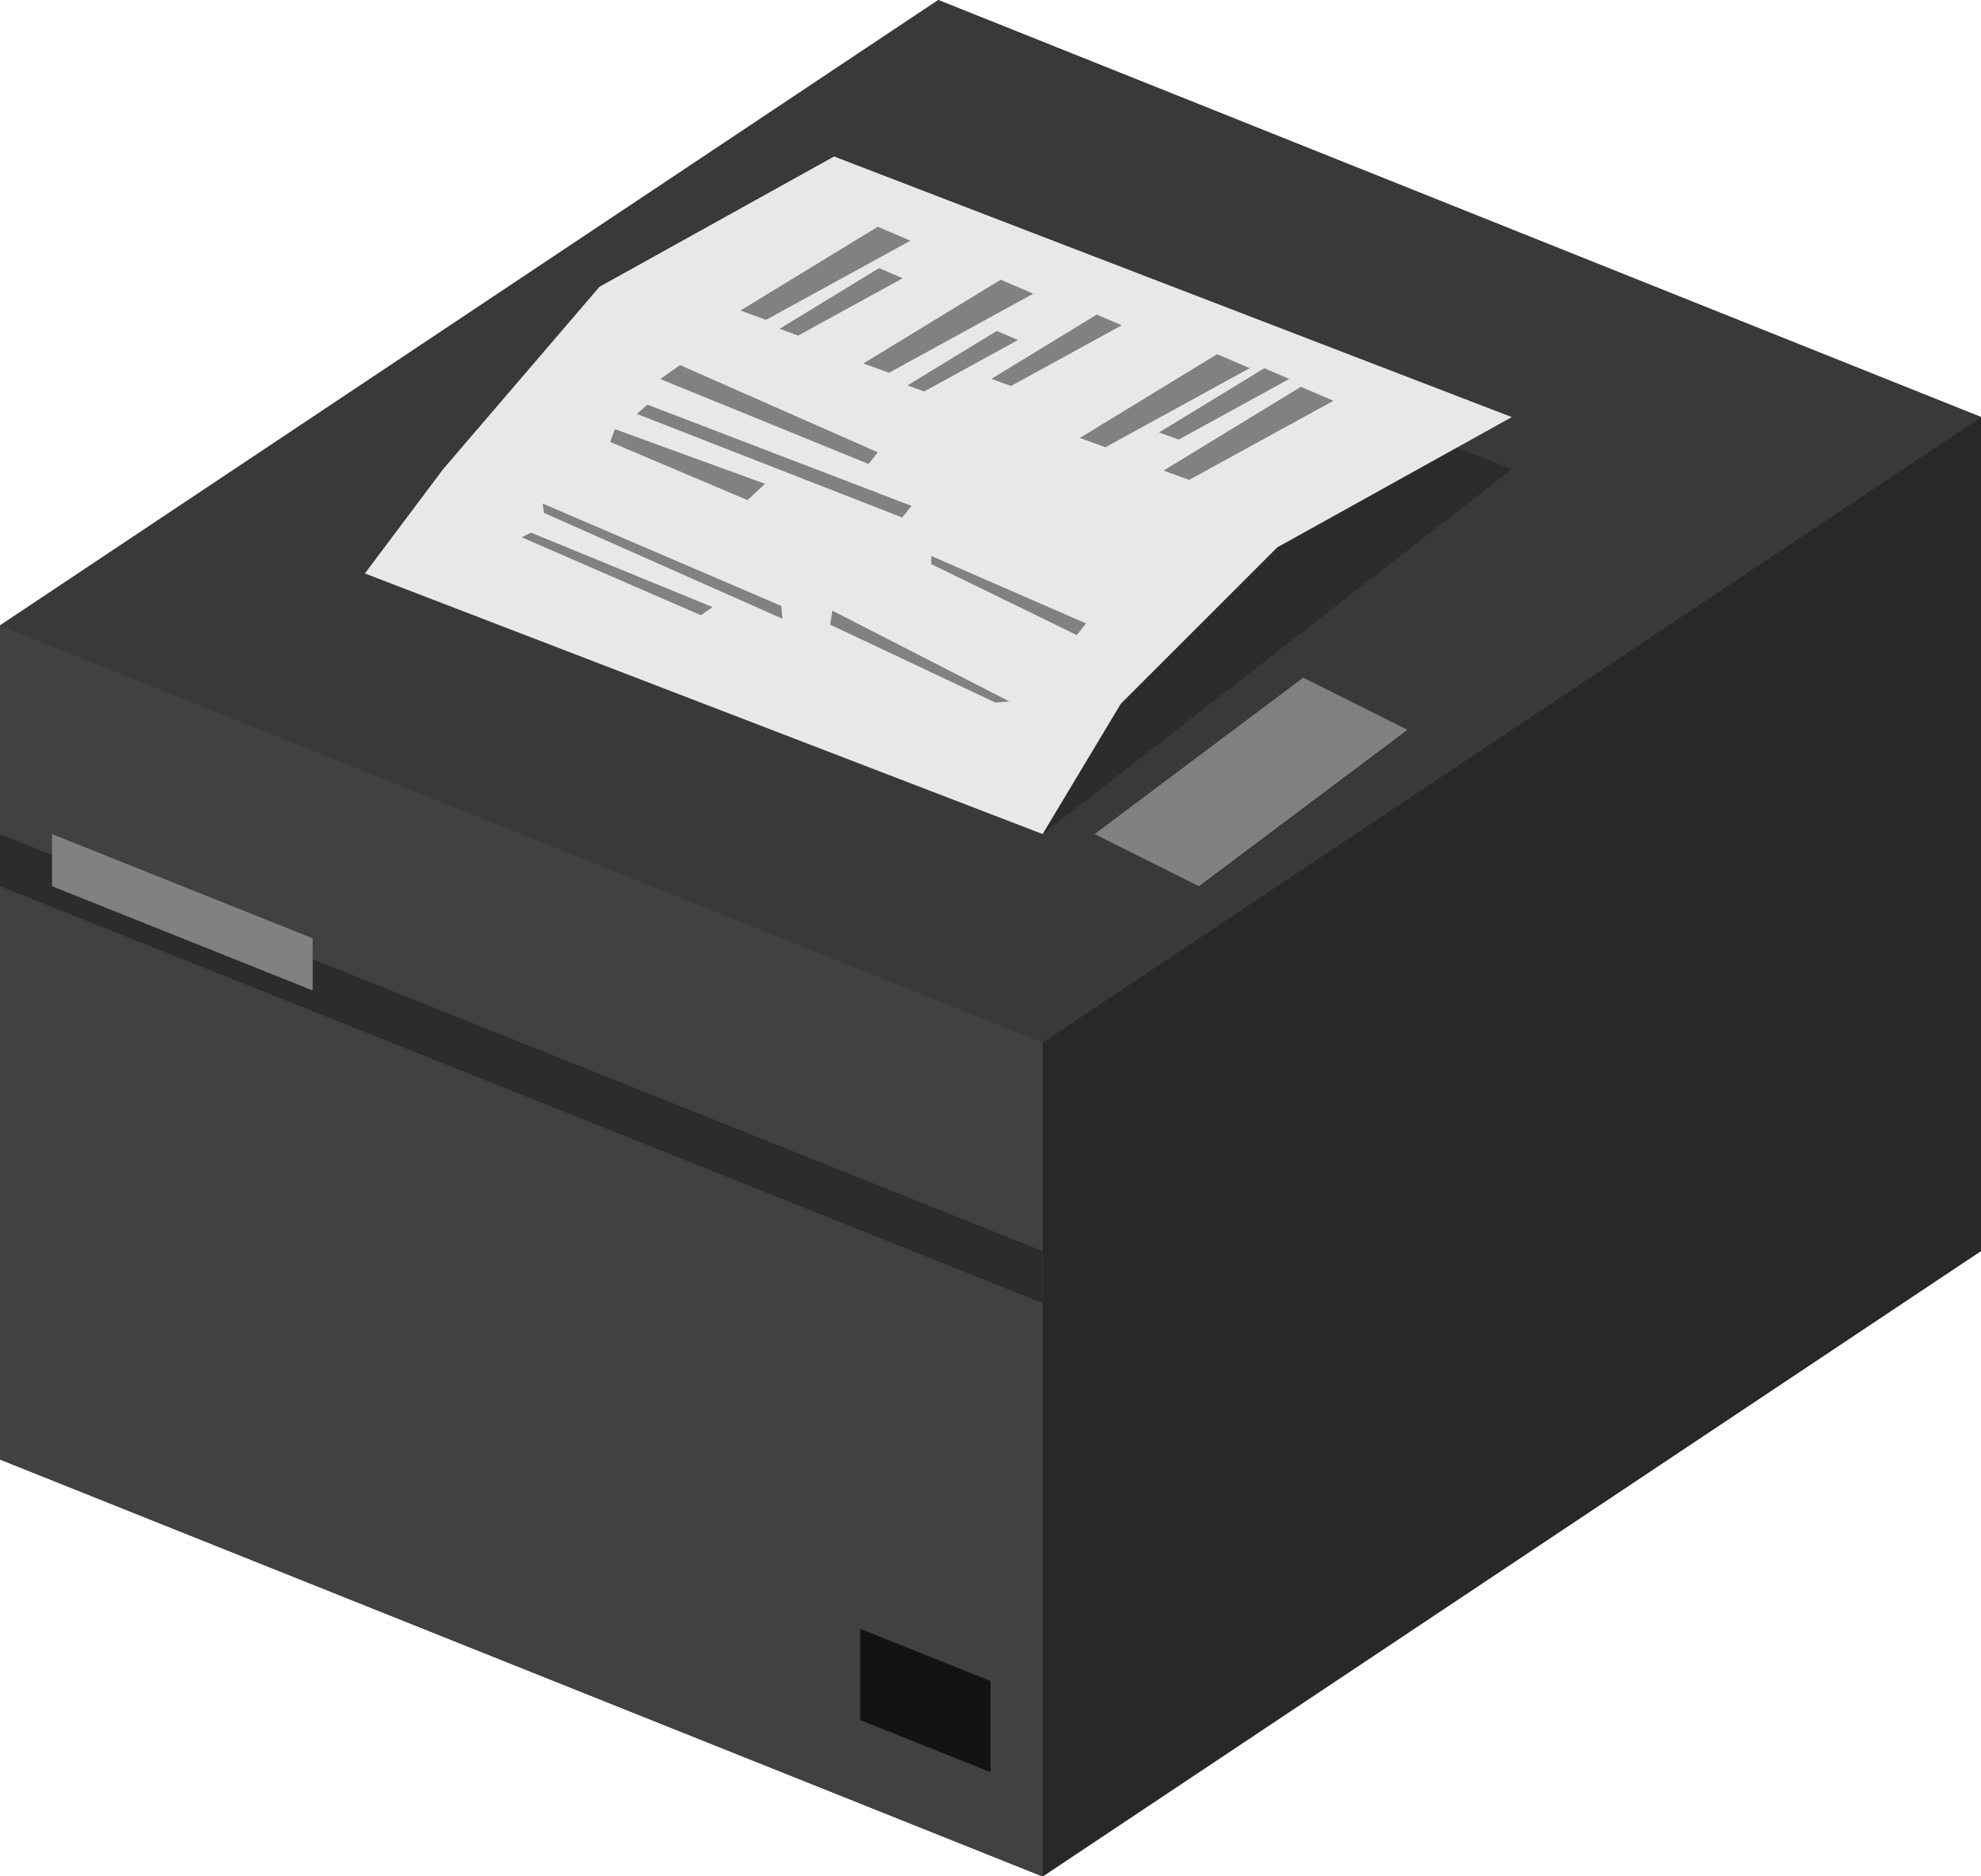 <?xml version="1.0" encoding="UTF-8"?>
<svg width="152" height="144" version="1.1" viewBox="0 0 58.907 140.31" xmlns="http://www.w3.org/2000/svg">
<g transform="translate(238.15 -522.28)" shape-rendering="auto">
<path d="m-204.8 662.6 70.157-46.772v-62.362l-77.953-31.181-70.157 46.772v62.362z" color="#000000" color-rendering="auto" fill="#414141" image-rendering="auto" solid-color="#000000" style="isolation:auto;mix-blend-mode:normal"/>
<path d="m-204.8 662.6v-62.362l70.157-46.772-1e-5 62.362z" color="#000000" color-rendering="auto" fill="#282828" image-rendering="auto" solid-color="#000000" style="isolation:auto;mix-blend-mode:normal"/>
<path d="m-204.8 662.6v-62.362l-77.953-31.181v62.362z" color="#000000" color-rendering="auto" fill="#414141" image-rendering="auto" solid-color="#000000" style="isolation:auto;mix-blend-mode:normal"/>
<path d="m-134.65 553.46-70.157 46.772-77.953-31.181 70.157-46.772z" color="#000000" color-rendering="auto" fill="#393939" image-rendering="auto" solid-color="#000000" style="isolation:auto;mix-blend-mode:normal"/>
<path d="m-204.8 584.65 35.079-27.283-19.488-7.795-27.283 27.283 11.693 7.795z" color="#000000" color-rendering="auto" fill="#2c2c2c" image-rendering="auto" solid-color="#000000" style="isolation:auto;mix-blend-mode:normal"/>
<path d="m-204.8 584.65 5.846-9.744 11.693-11.693 17.539-9.744-50.669-19.488-17.539 9.744-11.693 13.642-5.846 7.795z" color="#000000" color-rendering="auto" fill="#e8e8e8" image-rendering="auto" solid-color="#000000" style="isolation:auto;mix-blend-mode:normal"/>
<path d="m-227.39 545.5 10.266-6.264 2.436 1.044-10.788 5.916z" color="#000000" color-rendering="auto" fill="#818181" image-rendering="auto" solid-color="#000000" style="isolation:auto;mix-blend-mode:normal"/>
<path d="m-218.2 549.46 10.266-6.264 2.436 1.044-10.788 5.916z" color="#000000" color-rendering="auto" fill="#818181" image-rendering="auto" solid-color="#000000" style="isolation:auto;mix-blend-mode:normal"/>
<path d="m-214.9 551.1 6.673-4.072 1.583 0.679-7.012 3.845z" color="#000000" color-rendering="auto" fill="#818181" image-rendering="auto" solid-color="#000000" style="isolation:auto;mix-blend-mode:normal"/>
<path d="m-208.63 550.61 7.875-4.805 1.869 0.801-8.276 4.538z" color="#000000" color-rendering="auto" fill="#818181" image-rendering="auto" solid-color="#000000" style="isolation:auto;mix-blend-mode:normal"/>
<path d="m-202.02 555.03 10.266-6.264 2.436 1.044-10.788 5.916z" color="#000000" color-rendering="auto" fill="#818181" image-rendering="auto" solid-color="#000000" style="isolation:auto;mix-blend-mode:normal"/>
<path d="m-196.1 554.62 7.875-4.805 1.869 0.801-8.276 4.538z" color="#000000" color-rendering="auto" fill="#818181" image-rendering="auto" solid-color="#000000" style="isolation:auto;mix-blend-mode:normal"/>
<path d="m-195.76 557.47 10.266-6.264 2.436 1.044-10.788 5.916z" color="#000000" color-rendering="auto" fill="#818181" image-rendering="auto" solid-color="#000000" style="isolation:auto;mix-blend-mode:normal"/>
<path d="m-224.47 546.87 7.443-4.541 1.766 0.757-7.821 4.289z" color="#000000" color-rendering="auto" fill="#818181" image-rendering="auto" solid-color="#000000" style="isolation:auto;mix-blend-mode:normal"/>
<path d="m-231.91 549.58 14.79 6.525-0.696 0.87-15.573-6.351z" color="#000000" color-rendering="auto" fill="#818181" image-rendering="auto" solid-color="#000000" style="isolation:auto;mix-blend-mode:normal"/>
<path d="m-234.35 552.54 19.749 7.569-0.696 0.87-19.836-7.743z" color="#000000" color-rendering="auto" fill="#818181" image-rendering="auto" solid-color="#000000" style="isolation:auto;mix-blend-mode:normal"/>
<path d="m-236.78 554.37 11.223 4.089-1.305 1.218-10.266-4.35z" color="#000000" color-rendering="auto" fill="#818181" image-rendering="auto" solid-color="#000000" style="isolation:auto;mix-blend-mode:normal"/>
<path d="m-202.25 569.77 0.696-0.87-11.571-5.046v0.609z" color="#000000" color-rendering="auto" fill="#818181" image-rendering="auto" solid-color="#000000" style="isolation:auto;mix-blend-mode:normal"/>
<path d="m-207.29 574.73-13.224-6.786-0.174 1.044 12.354 5.829z" color="#000000" color-rendering="auto" fill="#818181" image-rendering="auto" solid-color="#000000" style="isolation:auto;mix-blend-mode:normal"/>
<path d="m-242.09 560.63 17.835 7.917-0.087-0.957-17.835-7.656z" color="#000000" color-rendering="auto" fill="#818181" image-rendering="auto" solid-color="#000000" style="isolation:auto;mix-blend-mode:normal"/>
<path d="m-243.05 562.11 13.572 5.568-0.87 0.609-13.398-5.829z" color="#000000" color-rendering="auto" fill="#818181" image-rendering="auto" solid-color="#000000" style="isolation:auto;mix-blend-mode:normal"/>
<path d="m-282.76 584.65 77.953 31.181v3.898l-77.953-31.181z" color="#000000" color-rendering="auto" fill="#2c2c2c" image-rendering="auto" solid-color="#000000" style="isolation:auto;mix-blend-mode:normal"/>
<path d="m-278.86 584.65 19.488 7.795v3.898l-19.488-7.795z" color="#000000" color-rendering="auto" fill="#818181" image-rendering="auto" solid-color="#000000" style="isolation:auto;mix-blend-mode:normal"/>
<path d="m-200.91 584.65 15.591-11.693 7.795 3.898-15.591 11.693z" color="#000000" color-rendering="auto" fill="#818181" image-rendering="auto" solid-color="#000000" style="isolation:auto;mix-blend-mode:normal"/>
<path d="m-218.44 644.08 9.744 3.898v6.821l-9.744-3.898z" color="#000000" color-rendering="auto" fill="#131313" image-rendering="auto" solid-color="#000000" style="isolation:auto;mix-blend-mode:normal"/>
</g>
</svg>
